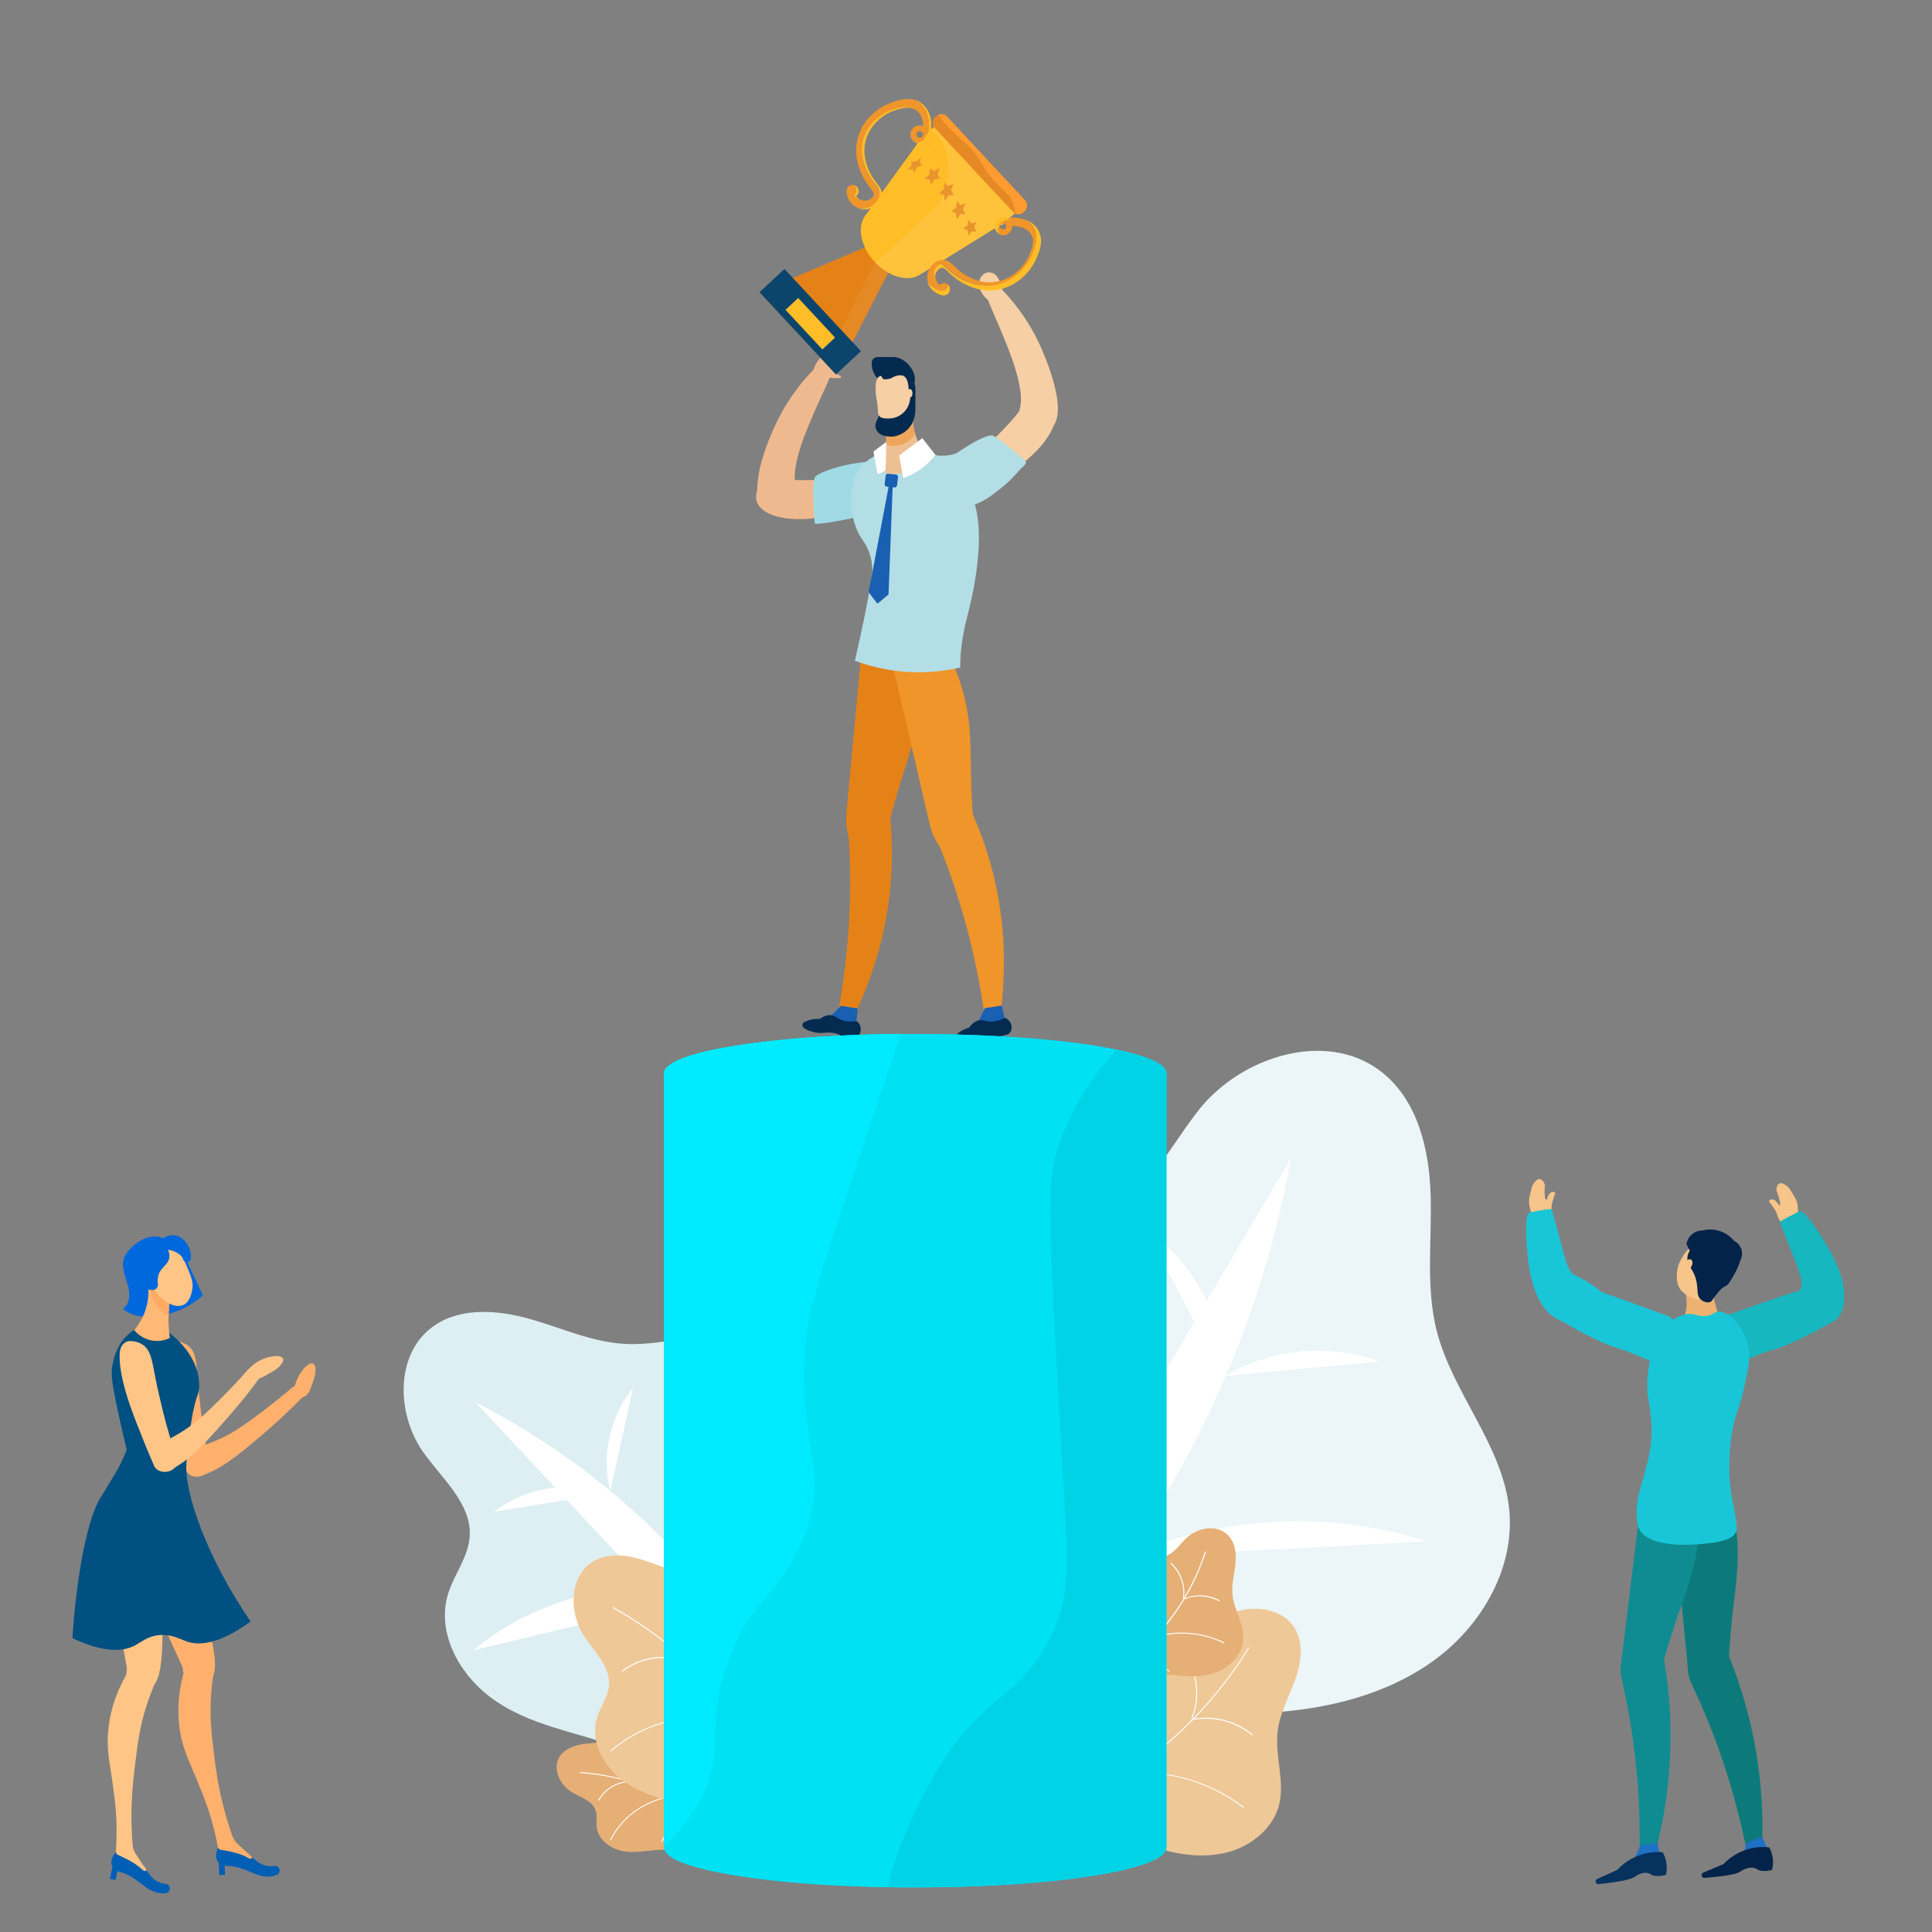 <svg version="1.1" id="Слой_1" xmlns="http://www.w3.org/2000/svg" x="0" y="0" width="500" height="500" viewBox="0 0 1000 1000" xml:space="preserve"><rect x="0" y="0" width="1000" height="1000" fill="#808080" stroke="none"/><style>.st0{fill:#ffb06d}.st1{fill:#0068dd}.st2{fill:#005fb5}.st3{fill:#ffc586}.st7{fill:#efb98f}.st9{fill:#e58217}.st10{fill:#195fb2}.st11{fill:#052b51}.st12{fill:#ef9529}.st13{fill:#b3dee5}.st14{fill:#fff}.st17{fill:#052a4f}.st18{fill:#f7cfa4}.st19{fill:#e58925}.st20{fill:#ffbd28}.st21{fill:#ffc33b}.st23{fill:#ea942d}.st26{fill:#0c7a7a}.st27{fill:#1e71c4}.st28{fill:#032349}.st29{fill:#0f8c91}.st31{fill:#f7c589}.st32{fill:#16b7bf}.st34{fill:#19c6d8}.st37{fill:#e5af75}.st38{fill:#efc898}.st39{fill:#00e1f4}</style><path class="st0" d="M96.1 758.6c1 3.4 4.5 5.5 7.9 4.8 1.1-.2 1.8-.7 2.4-1.1 3.8-3.2.1-10.5-2.2-30.2-1.5-12.6-1.8-16.6-1.8-16.6-.8-9.9-.7-15.1-4.5-18.5-2.2-2-4.9-2.6-6.8-2.8-.7 0-1.8.2-2.9.9-2.3 1.5-2.8 4.6-3.1 6.6-1.2 11 2.3 25.5 4 32.2.2.6.6 2.3 1.2 4.8 2.3 8 4.2 14.7 5.8 19.9z"/><path class="st0" d="M96.9 762c-1.7-2.4-.1-6.5 1.9-9.1 2.9-3.7 6.8-4.7 12-6.8 8.3-3.4 14-7.5 18.8-10.9 2.9-2.1 13.4-9.9 20.3-15.9.9-.8 3.3-2.9 6.6-3.6.8-.2 4.1-.9 4.8.2.3.5.8 2.5-13.9 16.3-4.8 4.5-9.1 8.3-16.1 14.2-16 13.5-20.4 14.6-25.8 17.1-3.3 1.6-6.9.9-8.6-1.5z"/><path class="st0" d="M161.3 717.2c1.1-2.9 2.2-5.9 2-8.8-.1-.9-.3-1.9-.9-2.4-1.2-.9-2.9.1-4.2 1.4-3 3-5.2 7.3-5.9 11.6-.2 1.2-.2 2.4.3 3.3.3.5.7.7 1.2.9 1.5.6 3.3.1 4.7-1 1.6-1.2 2-3.1 2.8-5z"/><path class="st1" d="M79.4 640c-4.3.3-8.3 2.7-11.4 5.8-1.7 1.6-3.2 3.5-3.9 5.7-1.4 4.4.7 9 2 13.4s1.3 10.1-2.5 12.5c3.8 3.4 9.2 4.3 14.3 4.1 10-.4 19.7-4.4 27.1-11-2.6-5.5-5.1-11-7.7-16.5-2.9-6.3-10.2-14.5-17.9-14z"/><path transform="matrix(.999 -.043 .043 .999 -41.226 5.785)" class="st2" d="M113.1 962.1h3v8.5h-3z"/><path class="st2" d="M144.7 968.7c-.2.9-.8 1.6-1.6 1.8-.7.2-1.4.5-2.3.6-7.2 1.3-11.6-3.6-20-5-1.1-.2-2.4-.3-4-.4-3.1 0-5.5-2.9-4.9-6l.4-2c.2-.9.9-1.7 1.8-1.9 3-.8 5.3-.6 6.9-.3 8 1.6 10.3 9.5 17.9 10.4 1.1.1 2.2.1 3.2-.1 1.5-.2 2.9 1.3 2.6 2.9z"/><path class="st0" d="M130.2 961.1c.3.3.4.5.3.6-.1.3-.8.5-1.3.3-.1 0-.2-.1-.2-.1-1.6-.9-3.5-1.8-5.8-2.5-2.3-.8-4.5-1.3-6.4-1.5-.7-.1-.3-1.2-.3-1.4 0-1.1.6-1.5 1.9-3.5 1-1.6 1.1-2.2 1.6-2.2.7 0 .8 1.1 2.2 2.8.7.8.8.9 3.1 2.9.5.5 1.1 1 1.9 1.8.8.7 1.4 1.2 1.9 1.6-.2-.1.4.3 1.1 1.2z"/><path class="st0" d="M121.9 959c-2-.8-5.6-1.3-7.5-1.5-.8-.1-1.5-.7-1.6-1.5-3.3-17.1-7.3-25.8-11-35-3.8-9.3-7.1-15.3-8.7-25.3-1.9-12.1 0-22.6 1.9-29.7-1.5-5 1.7-10.1 6.3-11.1 4.4-.9 9.1 2.2 10 6.9-.7 3.3-1.4 8-1.9 13.7-1.1 12.8.1 22.2 1.5 33.5 1.1 9 2.9 22 8.3 38.2 1.3 3.9 2.5 7.2 3.6 9.9.6 1.7.6 2.5-.9 1.9z"/><path class="st0" d="M98.2 871.2c-10.8-23.8-21.5-47.6-32.3-71.4-2.6-5.8 1-13.1 8-16.1 2.9-.8 7-1.7 11.1-.6 9.8 2.6 9.6 13.5 15.8 34.1 3.6 12.1 13.9 42.4 9.3 50.6-1.4 2.5-3.5 3.6-3.5 3.6-3.2 1.5-6.9.3-8.4-.2z"/><path transform="rotate(12.075 59.195 968.74)" class="st2" d="M57.7 964.4h3v8.5h-3z"/><path class="st2" d="M87.7 978.5c-.4.8-1.1 1.3-2 1.4-.7.1-1.5.1-2.4 0-7.3-.5-10.3-6.4-18.1-9.9-1-.4-2.3-.9-3.8-1.3-3-.8-4.6-4.2-3.3-7l.9-1.8c.4-.9 1.2-1.4 2.2-1.4 3.1 0 5.3.7 6.8 1.4 7.3 3.5 7.6 11.8 14.7 14.5 1.1.4 2.1.6 3.1.7 1.6.2 2.6 1.9 1.9 3.4z"/><path class="st3" d="M75.6 967.5c.2.4.2.5.1.7-.2.3-.9.3-1.4 0-.1-.1-.2-.1-.2-.1-1.3-1.2-3-2.6-5-3.9-2.1-1.3-4-2.3-5.8-3.1-.6-.3 0-1.2 0-1.5.3-1.1 1-1.3 2.7-2.9 1.4-1.3 1.6-1.8 2.1-1.7.6.1.5 1.3 1.4 3.3.5 1 .6 1 2.3 3.6.4.6.8 1.3 1.4 2.2.6.9 1.1 1.5 1.4 2 .1-.1.5.4 1 1.4z"/><path class="st3" d="M68.1 963.5c-1.8-1.2-5.1-2.6-6.9-3.3-.8-.3-1.2-1-1.2-1.9 1.1-17.3-.6-26.8-1.9-36.6-1.4-9.9-3.1-16.6-2-26.7 1.2-12.2 5.7-21.9 9.3-28.2-.2-5.2 4.1-9.4 8.9-9.1 4.5.3 8.2 4.4 7.9 9.2-1.5 3.1-3.4 7.4-5.3 12.8-4.3 12.1-5.5 21.5-6.9 32.9-1.1 9-2.7 22-1.6 39 .3 4 .7 7.6 1 10.5.2 1.5 0 2.3-1.3 1.4z"/><path class="st3" d="M67.2 872.5c-4.4-25.7-8.9-51.5-13.3-77.2-1-6.3 4.3-12.4 11.8-13.6 3-.1 7.2.2 10.9 2.2 8.8 5 5.9 15.5 6.7 37 .5 12.6 2.8 44.6-3.7 51.3-2 2-4.3 2.6-4.3 2.6-3.5.6-6.8-1.4-8.1-2.3z"/><path d="M129.7 839.3c-16.6 12-26.7 12.5-33.1 10.3-3.4-1.2-7.7-3.8-14-3.3-6 .5-9.4 3.6-12.8 5.4-5.6 2.9-15.1 4.3-32.3-3.8 1-16.3 2.9-30 4.7-40.3 0 0 3.8-22.3 9.3-31.5 3.2-5.3 6.5-10.7 6.5-10.7 1.4-2.2 1.4-2.2 1.7-2.8 1.6-2.7 3.8-6.8 5.9-12.2-1.9-7.7-3.4-14.3-4.5-19.6-3.4-15.8-3.7-19.5-2.9-24.1.6-3.3 2.1-10.7 8.3-16.1 1.5-1.3 5.3-4.6 10.6-4.7 6.2-.2 10.6 3.8 14.4 7.3 1.9 1.8 11.3 10.5 11.6 23.3 0 1 0 1.8-.1 2.5-.4 2.4-1 4-1.6 5.7-.3 1-.7 2.7-1.5 6.2-1.3 6-3.4 22.9-3.5 28.4-.3 13 9.2 44.7 33.3 80z" fill="#005081"/><path d="M87.2 682.7c0 3.6.3 6.9.7 9.8-1.3.7-4.3 1.9-8.2 1.5-5.9-.6-9.4-4.5-10.2-5.5 1.6-2 3.6-4.8 5.1-8.5 3-7.5 2.3-14.3 1.8-17.6.4 0 .7.1 1.1.1 4 .3 8 .7 12 1-1.1 4.4-2 9.8-2.2 16-.1 1.1-.1 2.2-.1 3.2z" fill="#ffb876"/><path d="M89.5 664.8c-1.1 4.4-2 9.8-2.2 16-4.5-1.4-8.7-7.6-9.6-13.4-.2-1.1-.2-2.3-.2-3.6 4 .4 8 .7 12 1z" fill="#ffaa62"/><path class="st3" d="M92.9 649.3c2 1.5 2.8 3.7 4.6 8.1 1.5 3.7 2.2 5.6 2.2 8.1-.1 2.9-1.2 8.2-4.7 9.9-4.9 2.4-12.7-2.9-15.9-9.2-2.8-5.6-3.5-14.9 1.9-18.2 3.6-2.2 8.8-1.2 11.9 1.3z"/><path class="st1" d="M91.9 646.9c1.5 1.3 2.4 3 2.9 4.9.3 1.2 1.6 1.8 2.8 1.3.7-.3 1.2-1 1.2-1.7.3-4.2-1.7-8.5-5.2-10.8-1.1-.7-2.4-1.3-3.8-1.3-.8 0-1.7.1-2.5.3-1.5.4-3.2 1.3-3.6 2.8-.7 2.9.9 2.5 2.7 2.6 2.2.1 4 .5 5.5 1.9z"/><path class="st1" d="M78.3 667.7c-.4-.1-.7-.1-1.1-.2-1.2-.2-2.1-1.1-2.3-2.3l-1.4-6.9c-1.4-6.6 2.9-13 9.4-14.4 1.2-.2 2.4.2 3 1.2 1.7 2.5 2 4.4 1.7 6-.6 3.6-4.1 4.6-5.5 8.6-.5 1.6-.6 3.1-.4 4.6.4 2.1-1.4 3.8-3.4 3.4z"/><path class="st3" d="M79.3 757.6c1.4 3.3 5.1 5 8.5 3.8 1.1-.3 1.8-.9 2.2-1.4 3.4-3.6-1.1-10.5-5.7-29.7-3-12.3-3.7-16.3-3.7-16.3-1.9-9.7-2.4-14.9-6.6-17.9-2.4-1.7-5.2-2-7.1-2-.7.1-1.8.4-2.7 1.2-2.2 1.8-2.3 4.9-2.3 6.9.1 11.1 5.2 25 7.7 31.5.2.6.8 2.2 1.8 4.6 3 7.8 5.7 14.3 7.9 19.3z"/><path class="st3" d="M80.6 760c-2-2.1-1-6.4.6-9.3 2.3-4.1 6.1-5.6 10.9-8.4 7.7-4.5 12.9-9.4 17.1-13.4 2.6-2.5 11.9-11.6 17.9-18.6.8-.9 2.9-3.4 6-4.4.8-.3 3.9-1.5 4.8-.4.4.5 1.1 2.4-11.5 18.1-4.2 5.2-7.9 9.4-14 16.3-14 15.6-18.2 17.3-23.1 20.5-3 2-6.6 1.8-8.7-.4z"/><path class="st3" d="M138.5 711.4c2.7-1.5 5.5-3 7.2-5.4.6-.8 1-1.6.9-2.4-.3-1.5-2.3-1.8-4.1-1.7-4.3.3-8.7 2.1-12 5-.9.8-1.8 1.7-1.9 2.7-.1.5.1 1 .3 1.5.7 1.4 2.4 2.3 4.3 2.3 1.9.2 3.4-1 5.3-2z"/><path class="st7" d="M395.1 247.6c-.8.3-1.9.8-2.6 1.9-.4.7-.5 1.3-.5 1.8l-.1 2.6c-.8 2.5-.6 4.4-.2 5.7 1.8 5.7 10.6 9.2 22.6 9.1 2 0 4-.1 6.1-.4 3.9-.5 7.9-.9 11.8-1.4l.8-19.6c-3.4 1-8.9 1.2-15.6 1.2H412c-4.5-.2-8.3-.7-10.9-1.1-1.2-.4-3.5-.8-6 .2zM437.1 184.2c.1.9.1 1.7 0 2.3-.5 2.5-5.2 4.1-5.5 5.8-.3 1.5 4.7 1.8 3.6 3.3-4.1.8-11.7-1.5-14.8-1.3.1-1 .4-2.5 1.1-4.1 1.2-3 2.9-4.8 4-5.9 2.2-2.3 4.2-4.4 6.9-4.2.4 0 1.8.1 3.1 1.2 1.2 1.1 1.5 2.4 1.6 2.9z"/><path class="st7" d="M422.2 190.2c-5.4 5.4-13.6 14.7-20.1 28.1-1.6 3.3-16.5 34.3-6.6 43.1 5 4.4 15.8 3 18.2-1.4 1.1-2.1-1.1-3.9-2-9.1-.9-4.9 0-8.7.8-12.8 3.1-14 14.1-35.5 17.2-43.1.2-.5.7-1.7.2-2.8-.9-2-4.8-2.1-7.7-2z"/><path d="M463.4 252.2c-3.5 11.2-19.2 15.2-22.8 16.1-1 .3-18.3 3.7-18.8 2.6-.3-.8-1.6-19.4-.1-23.7 1.4-4 35.4-13.1 41-5.1 2.7 3.7 1.1 8.7.7 10.1z" fill="#a0dbe5"/><path class="st9" d="M476.2 359.2c-.6 18.7-5.5 30.7-10.8 48-2.3 7.6-5.2 17.9-8 30.5-1.7 7.5-11.7 8.9-15.4 2.3v-.1c-3.1-5.7-4.5-12.3-3.9-18.8l7.5-81c.2-2.5 1.8-4.7 4.1-5.7 5.4-2.4 15.4-5.4 21.7.5 1.1 1.2 5.4 5.7 4.8 24.3z"/><path class="st9" d="M442.8 524.1h-9c2.6-14 4.7-30.1 5.7-47.9.9-16.2.6-31-.3-44.3-.2-3.2.5-6.3 2.3-9 1.4-2.2 3.3-3.8 5.6-4.3 2.6-.6 5.1.5 10 2.7 1.6.7 2.9 1.4 3.7 1.9 1 10.7 1.3 23.5-.1 37.7-2.8 26.9-10.9 48.5-17.9 63.2z"/><path class="st10" d="M443.1 530.7l-15.2-2.6 7.4-7.5 8.6 1.4z"/><path class="st11" d="M442.6 537.1c-1 0-2.5 0-4.3-.3-3.2-.5-3.4-1.4-6.1-2-4.2-1-6.6.5-10.7-.5-1.4-.3-2.7-.8-2.7-.8-.5-.2-1.1-.4-1.8-.8-.4-.2-.8-.5-1.1-.8-.9-.8-.7-2.3.3-2.8.4-.2.8-.4 1.3-.6 2.7-1.1 5.2-1.2 6.8-1.1 1.5-1.1 3.7-2.3 6.1-1.9 1.6.2 2.5 1.1 3.8 1.8 1.8 1 4.8 1.9 9.3 1.2 1.9 1.6 2.5 4.1 1.7 6.1-.6 1.7-2.2 2.3-2.6 2.5z"/><path class="st12" d="M497.8 355.7c5.3 17.9 4.4 30.9 4.9 49 .2 8 .7 18.7 2 31.5.8 7.6-8.3 12.2-13.9 7-4.8-4.5-8.1-10.2-9.6-16.6-6.1-26.4-12.3-52.8-18.4-79.2-.6-2.4.2-5 2.1-6.7 4.4-3.9 12.9-10 20.7-6.4 1.4.7 6.9 3.6 12.2 21.4z"/><path class="st12" d="M518.1 522.8l-8.5 2.8c-2-14.1-5-30.1-9.7-47.3-4.3-15.6-9.2-29.6-14.2-41.9-1.2-2.9-1.5-6.2-.7-9.3.7-2.6 2-4.7 3.9-5.9 2.3-1.4 5-1.1 10.4-.6 1.7.2 3.2.4 4.1.6 4.3 9.8 8.7 21.8 11.8 35.8 5.8 26.6 4.9 49.6 2.9 65.8z"/><path class="st10" d="M520.4 528.9l-15.2 2.4 4.6-9.5 8.7-1.3z"/><path class="st11" d="M522 535.2c-.9.4-2.4.8-4.2 1.1-3.2.5-3.7-.3-6.4 0-4.3.4-6.1 2.6-10.3 3-1.4.1-2.8.1-2.8.1-.5 0-1.2 0-1.9-.2-.5-.1-.9-.2-1.3-.4-1.1-.4-1.4-1.9-.6-2.8.3-.3.7-.6 1-.9 2.3-1.9 4.6-2.8 6.1-3.2 1.1-1.5 2.8-3.4 5.2-3.8 1.6-.3 2.7.2 4.1.5 2.1.4 5.1.3 9.2-1.8 2.3.9 3.7 3.1 3.5 5.3 0 1.7-1.3 2.8-1.6 3.1z"/><path class="st13" d="M497 345.5c-6.9 1.6-16.9 3.1-28.9 2.2-10.7-.9-19.4-3.4-25.6-5.7 4.3-18.6 7.1-33.3 8.5-41.7.4-2.3 1-6.6-.3-11.7-1.3-5.2-3.8-8.5-4.9-10.1-5.9-8.8-8.3-27.1.3-37.3 9.4-11.1 28.2-8.5 30.7-7.9 2 .5 6.4 2.1 8.3 2.4 2.1.5 11 3.5 15.3 13.4 1.7 3.8 3.1 7.5 4.2 11.7.4 1.7 1.2 5 1.7 9.5 1.3 11.8-.7 29.9-5.3 47.4-.8 3.2-2.2 8.1-3.1 15.2-.8 5.3-.9 9.9-.9 12.6z"/><path class="st10" d="M449.6 306.5l10.3 1.2 2.2-57.4-1.8-.2zM454 312.3h.4l5.5-4.6-10.3-1.2z"/><path class="st10" d="M459 251.9l3.9.4c.7.1 1.3-.4 1.4-1.1l.5-4.2c.1-.7-.4-1.3-1.1-1.4l-3.9-.4c-.7-.1-1.3.4-1.4 1.1l-.5 4.2c-.1.7.4 1.3 1.1 1.4z"/><path class="st14" d="M454.2 245.4c2.3-.8 5.2-2.1 8.2-4.1 4-2.7 6.7-5.7 8.5-7.9-2.3-2.9-4.5-5.8-6.8-8.7l-12 9c.6 3.8 1.3 7.8 2.1 11.7z"/><path d="M482 238.3c-8.3 7.9-23.4 7.5-24 6.3.3-.3.7-8.2.7-14.5 0-3.5 0-6.5-.3-7.5 4.7-4.1 9.4-8.1 14.2-12.2-.3 2.7-.7 8.2 1.1 14.2.7 2.4 1.7 4.9 3.3 7.4 1.5 2.6 3.3 4.7 5 6.3z" fill="#edc094"/><path d="M473.6 224.6c-.6 1.1-1.5 2.1-2.6 3.1-2.7 2.3-5.7 2.9-7.2 3.1h-.7c-.8 0-2.6 0-4.3-.7 0-3.5 0-6.5-.3-7.5 4.7-4.1 9.4-8.1 14.2-12.2-.5 2.7-.9 8.1.9 14.2z" fill="#efa55b"/><path class="st17" d="M461.8 226h-.7c-1.2-.1-5 0-7-2.7-2.6-3.6.7-6.7.8-8.3.2-5.1-1.2-7.5-1.2-12.6v-.1c0-4.7 3.9-8.5 8.6-8.5h5.3c.3 0 .6 0 .9.1.7.2 1.6.5 2.5 1.1 2.9 2.2 2.9 6.1 2.8 6.9v10c0 .9.1 6.9-4.7 11-2.8 2.4-5.8 3-7.3 3.1z"/><path class="st17" d="M468.2 199.7h-5.5c-6.3 0-11.5-5.2-11.5-11.5v-.4c0-1.7 1.4-3 3-3h8.4c5.6 0 12.6 7.5 10.6 13.8.1 2.5-2.4 1.1-5 1.1z"/><path class="st18" d="M460.1 216.6h-.9c-2.6 0-4.7-.6-4.7-3.1 0-.9-.5-6.1-.8-7.1-.3-1-1.8-11.8 2.4-11.8.4 0 .3 1.3 1.2 1.6 1.2.4 3.5-.1 4.7-.8l.2-.1c1.4-.9 3.1-1.2 4.7-1 2.1.3 3.3 3.2 3.4 7 0 .2 0 .5.1.7l.6 3.3c.1.3.1.6.1.9-.4 5.8-5.2 10.4-11 10.4z"/><path class="st18" d="M472.3 203.6c0 1.2-.6 2.2-1.4 2.2-.8 0-1.4-1-1.4-2.2 0-1.2.6-2.2 1.4-2.2.8-.1 1.4.9 1.4 2.2z"/><path class="st14" d="M467.5 247.5c2.3-.8 5.2-2.1 8.2-4.1 4-2.7 6.7-5.7 8.5-7.9-2.3-2.9-4.5-5.8-6.8-8.7l-12 9 2.1 11.7z"/><g><path class="st18" d="M534.5 205c.8-.4 1.9-.9 3.2-.6.7.2 1.3.6 1.6.8l2 1.7c2.4 1.2 3.6 2.6 4.2 3.8 2.8 5.2-.7 14.1-9 22.7-1.4 1.4-2.9 2.8-4.5 4.2-3.1 2.5-6.1 5.1-9.1 7.6l-14.7-12.9c3-1.8 7-5.7 11.6-10.5 1.9-2 3.1-3.3 3.7-4 3-3.4 5.2-6.4 6.7-8.7.6-1 2-3 4.3-4.1zM507.8 143.3c-.5.8-.7 1.5-.9 2.2-1 4.8 3.5 9 4 9.4 2.8 1.4 5.5 2.8 8.3 4.2.3-1-.3-9.8-.8-11.2-1.2-3-2.2-5.7-4.7-6.6-.3-.1-1.7-.6-3.3-.1-1.5.6-2.3 1.7-2.6 2.1z"/><path class="st18" d="M518.8 150.1c5.3 5.5 13.3 15 19.5 28.6 1.5 3.4 15.8 34.6 5.6 43.2-5.1 4.3-15.9 2.7-18.1-1.8-1.1-2.1 1.2-3.9 2.2-9.1 1-4.9.2-8.7-.6-12.8-2.8-14.1-13.4-35.8-16.2-43.4-.2-.5-.6-1.8-.1-2.8 1-2 4.8-2.1 7.7-1.9z"/><path class="st13" d="M490.8 257.6c4.4 2.2 9.3 4.6 13.9 3.4 6.2-1.6 18-11.7 21.3-15.8 2.1-2.7 5.6-5 5-6.1-.4-.8-13-11.8-17.1-13.6-3.9-1.7-31.9 15-30 24.6.8 4.6 5.6 6.9 6.9 7.5z"/></g><path class="st13" d="M485.9 235.8s7.4.7 11.1-2.4c3.7-3.1 1.3 9.9 1.3 9.9l-7.8 4.2s-6.4-6.7-6.3-7c.1-.2 1.7-4.7 1.7-4.7z"/><g><path class="st19" d="M432.7 193.8l-39.6-42.5 2.4-1 54.9-23.3 10.7 11.5z"/><path class="st9" d="M427.8 185l-32.3-34.7 54.9-23.3 4.6 5z"/><path class="st20" d="M518.3 116L476 142.2c-6.2 3.8-15.9.9-22.8-6.2l-.5-.5c-6.9-7.4-9.3-17.7-5-23.7l29.2-40.3 41.4 44.5z"/><path class="st21" d="M518.3 116L476 142.2c-6.2 3.8-15.9.9-22.8-6.2L498 94.3l20.3 21.7z"/><path transform="rotate(-42.937 502.822 88.802)" fill="#ffbc24" d="M495.6 58.5H510v60.7h-14.4z"/><path class="st21" d="M529.1 106.8l-10.5 9.8-33.7-10.1c8.4-9.3 7.1-31-.6-37.4-.7-.6-1.4-1.1-2.1-1.6l5.5-5.1 41.4 44.4z"/><path class="st19" d="M530.3 109.3l-.5.5c-1.2 1.2-3 1.4-4.4.7-.4-.2-.8-.5-1.2-.9l-40.4-43.4c-1.5-1.6-1.4-4.1.2-5.6l.5-.5c.4-.4.9-.6 1.3-.8 1.5-.5 3.2-.2 4.3 1l40.4 43.4c1.5 1.6 1.4 4.1-.2 5.6z"/><path class="st23" d="M473.1 89.3c-.3-.7-.6-1.3-.8-1.9-.9.2-1.8.4-2.8.7.8-.8 1.6-1.6 2.3-2.4 0-.7 0-1.4-.1-2 .8-.1 1.6-.1 2.4-.1.9-.7 1.9-1.4 2.8-2.2-.3.9-.6 1.8-1 2.7.6.4 1.2.8 1.7 1.3-1 .4-2 .7-3 1.1-.4 1-.9 1.9-1.5 2.8zM481.9 95.7c-.2-1-.4-1.9-.6-2.8l-2.7-.3c.8-.8 1.6-1.5 2.5-2.3 0-1 .1-2 .1-3 .8.4 1.5.8 2.3 1.2.9-.5 1.9-1.1 2.9-1.6-.4 1.1-.8 2.1-1.2 3.2.5.7 1 1.5 1.5 2.3-1 .1-1.9.3-2.9.4-.7 1-1.3 1.9-1.9 2.9zM489 104.1c-.1-1.1-.3-2.1-.4-3.2-.8-.3-1.7-.5-2.6-.8.8-.7 1.7-1.4 2.5-2.2.1-1.1.2-2.2.3-3.4.7.6 1.4 1.2 2 1.8.9-.4 1.8-.8 2.8-1.2-.4 1.1-.8 2.2-1.3 3.3.4.9.9 1.8 1.3 2.7h-2.7c-.6 1.1-1.2 2-1.9 3zM495.3 113.5c-.1-1-.3-2.1-.4-3.1-.8-.3-1.6-.7-2.4-1 .8-.7 1.6-1.3 2.4-1.9.1-1.1.3-2.2.4-3.4l1.8 2.1c.9-.3 1.7-.6 2.6-.9l-1.2 3 1.2 2.7c-.8-.1-1.7-.2-2.6-.2-.6 1-1.2 1.8-1.8 2.7zM501.4 121.9c-.2-.9-.4-1.8-.5-2.7l-2.4-.9c.8-.6 1.5-1.1 2.3-1.7l.3-3c.6.7 1.2 1.4 1.8 2l2.4-.6c-.3.9-.7 1.7-1 2.6.4.8.9 1.6 1.3 2.4-.8-.1-1.6-.2-2.5-.3-.6.7-1.1 1.5-1.7 2.2z"/><path class="st20" d="M438.2 98.6zM479 69.5l-1.7-.4h-.1V69l1.8.5c0-.1 0 0 0 0zM445.9 108.2c-.8-.1-1.5-.4-2.2-.7.3.1.5.1.8.2 5 .9 9.5-2.5 10.5-6.1.8-3-.9-5.1-2.7-7.4-1-1.3-2.1-2.7-3.1-4.7-1-1.9-4.2-8.5-2.9-15.5 1.7-9.5 9.3-15.3 15.3-17.3 2.7-.9 7.1-2.4 10.5-.7-3.1-.8-6.8.4-9.1 1.2-6 2-13.6 7.8-15.3 17.3-1.3 7 1.9 13.7 2.9 15.5 1 1.9 2.2 3.4 3.1 4.7 1.8 2.3 3.4 4.5 2.7 7.4-1 3.6-5.5 7-10.5 6.1zM477.7 65.4c-.3-.2-.7-.3-1.1-.4.4.2.7.5 1 .8.1-.1.1-.3.1-.4zm1.3 4l-1.8-.5s0 .1.1.1l1.7.4c0 .1 0 0 0 0z"/><path class="st20" d="M478.9 73c-1.5 1.4-3.8 1.6-5.5.6 1.4.3 3-.1 4.2-1.2.9-.8 1.4-1.9 1.5-3v-.2l1 .3c.1-.4.2-.7.2-1.1 1.3-6.3-.5-12.2-4.7-15.4-.7-.5-1.4-.9-2.1-1.3 1.2.4 2.4.9 3.5 1.8 4.4 3.3 6.1 9.8 4.4 16.4l-1-.3c-.1 1.4-.6 2.6-1.5 3.4zM438.2 99.5c-.1-.3-.1-.6 0-.9v.9zM445.2 103.4c-1-.2-1.9-.7-2.6-1.5-.3-.3-.5-.6-.7-.9.1-.1.2-.1.3-.2.2-.2.4-.4.5-.6.8-1.2.6-2.8-.4-3.9-.2-.2-.4-.3-.6-.5.7.1 1.4.4 1.9 1 1.2 1.3 1.1 3.3-.2 4.5-.1.1-.2.2-.3.2.6.8 1.3 1.5 2.1 1.9z"/><g><path class="st12" d="M438.2 98.6zM438.2 99.5c-.1-.3-.1-.6 0-.9v.9zM476.4 64.9c.1 0 .2.1.3.2-.1 0-.2 0-.3-.1v-.1zM477.7 65.4v.4c-.3-.3-.7-.6-1-.8.3.1.7.2 1 .4z"/><path class="st12" d="M476.4 64.9v.1c.1 0 .2 0 .3.1-.1-.1-.2-.2-.3-.2zm2.6 4.5l-1.8-.5v.1h.1l1.7.4c0 .1 0 0 0 0z"/><path class="st12" d="M444.5 107.7c-.3-.1-.5-.1-.8-.2-1.1-.5-2.1-1.2-2.9-2.1-1.1-1.1-1.8-2.5-2.3-4.1-.2-.6-.3-1.2-.3-1.8v-1c0-.2.1-.3.1-.5.2-.5.5-1 .9-1.5.7-.7 1.7-.9 2.6-.8.2.1.4.3.6.5 1 1.1 1.1 2.7.4 3.9-.1.2-.3.4-.5.6-.1.1-.2.2-.3.2.2.3.4.6.7.9.7.7 1.6 1.3 2.6 1.5.4.3.9.4 1.5.5 2.7.5 5.1-1.4 5.5-2.9.2-.8-.4-1.7-1.9-3.7-1-1.3-2.3-3-3.5-5.3-1.5-2.8-4.9-10.2-3.4-18.3 2-11.4 11.1-18.2 18.2-20.6 2.8-1 7.5-2.6 12-1.2.7.3 1.4.7 2.1 1.3 4.1 3.1 5.9 9.1 4.7 15.4-.1.4-.2.7-.2 1.1l-1-.3-1.8-.5c-.1-.2-.2-.3-.3-.4-.3-.3-.6-.4-.9-.5h-.4c-.4 0-.7.2-1 .4-.7.6-.7 1.7-.1 2.4s1.7.7 2.3.1c.5-.5.6-1.1.5-1.7l1.7.4c-.1 1.1-.6 2.2-1.5 3-1.2 1.1-2.7 1.5-4.2 1.2-.4-.2-.8-.5-1.1-.9-1.8-1.9-1.7-4.9.2-6.6 1.1-1 2.5-1.4 3.8-1.2.1 0 .2 0 .3.1.4.2.7.5 1 .8v-.4c0-3.5-1.1-6.6-3.3-8.2-.7-.6-1.5-.9-2.4-1.1-3.4-1.7-7.8-.2-10.5.7-6 2-13.6 7.8-15.3 17.3-1.3 7 1.9 13.7 2.9 15.5 1 1.9 2.2 3.4 3.1 4.7 1.8 2.3 3.4 4.5 2.7 7.4-1 3.4-5.5 6.8-10.5 5.9zM438.2 98.6zM438.2 99.5c-.1-.3-.1-.6 0-.9v.9z"/></g><g><path class="st20" d="M522.6 114.1c-.4-.1-.8-.2-1.2-.2l-.1-.8c.5.2 1 .6 1.3 1zM522.1 117.1h-.1v-.1c0 .1 0 .1.1.1zM488.6 152.9c-.1 0-.1-.1 0 0-.1-.1-.1-.1 0 0-.4 0-.6-.1-.9-.1-2.2-.4-4.1-1.6-5.6-3.2-1.1-1.2-1.8-2.7-2.1-4.3.3.7.8 1.3 1.3 1.9 1.1 1.2 2.5 2.2 4.1 2.7v-.4c.4.4.8.6 1.3.8.3 0 .5.1.8.1h.1c.4 0 .9-.1 1.3-.3l-.3 2.8zM513.8 150.3c-8.3.6-15.3-3.5-17.9-5.3-2.1-1.4-3.6-2.9-4.9-4.1-1.8-1.8-2.6-2.4-3.5-2.3-1.5.2-3.7 2.4-3.5 5.2v.2c-.5-.7-.8-1.5-.9-2.4-.2-2.7 1.9-4.8 3.4-5 .8-.1 1.6.5 3.4 2.2 1.2 1.1 2.7 2.6 4.7 3.9 2.5 1.7 9.3 5.7 17.4 5.1 11.2-.8 18.7-8.8 21.7-15.5 1.5-3.3 4.4-9.5 1-15-.8-1.4-1.9-2.5-3.3-3.4 2.4 1.1 4.5 2.7 5.8 4.9 3.5 5.7.5 12.1-1 15.5-3.1 6.9-10.9 15.2-22.4 16z"/><g><path class="st20" d="M519.9 115.6c0 .1.1.1.1.1l-.1-.1z"/></g><path class="st20" d="M490.6 152.1c-.6.5-1.3.8-2 .8h-.1c-.3 0-.6 0-.8-.1-.6-.2-1.1-.5-1.5-1-.5-.5-.7-1.2-.8-1.8v-.4c.4.4.8.6 1.3.8.3 0 .5.1.8.1h.1c.4 0 .9-.1 1.3-.3.2-.1.5-.3.7-.5.7-.6 1.1-1.5 1.1-2.4l.3.3c1 1.3.9 3.3-.4 4.5z"/></g><g><path class="st12" d="M533.8 132.5c1.5-3.3 4.4-9.5 1-15-.8-1.4-1.9-2.5-3.3-3.4-2.9-1.3-6.4-1.7-10.1-1.2v.2c.5.2.9.6 1.3 1-.4-.1-.8-.2-1.2-.2-.6 0-1.2.1-1.8.3-.5.2-1.1.5-1.5.9-1.8 1.6-2.1 4.3-.7 6.3 1.6.7 3.4.4 4.8-.8 1.1-.9 1.6-2.3 1.6-3.6.6 0 1.3 0 1.9.1 1.5.1 2.9.5 4.1 1 1.6.7 3 1.8 3.8 3.2 2.3 3.7.1 8.6-1.3 11.4-2.6 5.7-9.2 12.7-18.8 13.4-7.1.5-13.4-3.3-15.1-4.5-1.8-1.2-3.1-2.5-4.3-3.6-2.1-2-4.1-3.9-7.1-3.4-3.7.6-7.6 4.7-7.1 9.8 0 .3.1.7.1 1 .3.7.8 1.3 1.3 1.9 1.1 1.2 2.5 2.2 4.1 2.7v-.4c.4.4.8.6 1.3.8.3 0 .5.1.8.1h.1c.4 0 .9-.1 1.3-.3.2-.1.5-.3.7-.5.7-.6 1.1-1.5 1.1-2.4-.8-.6-1.8-.9-2.7-.7-.5.1-1 .3-1.5.7l-.2.2c-.6-.4-1.1-1-1.4-1.6-.3-.5-.5-1.1-.6-1.8-.5-.7-.8-1.5-.9-2.4-.2-2.7 1.9-4.8 3.4-5 .8-.1 1.6.5 3.4 2.2 1.2 1.1 2.7 2.6 4.7 3.9 2.5 1.7 9.3 5.7 17.4 5.1 10.8-.8 18.3-8.8 21.4-15.4zm-14.2-13.8c-.6.1-1.2-.1-1.6-.5-.6-.7-.5-1.7.2-2.3.5-.4 1.2-.5 1.7-.3 0 0 .1 0 .1.1.2.1.3.2.4.4.2.3.4.6.4.9.1.5-.1 1-.5 1.4-.2.1-.4.3-.7.3zm2.4-1.6c0-.1.1 0 .1 0h-.1z"/><path class="st12" d="M522.6 114.1c-.4-.1-.8-.2-1.2-.2-.6 0-1.2.1-1.8.3l-.2-1.6c.7 0 1.3.2 1.9.5.5.2 1 .6 1.3 1zM520.1 115.7h-.1v-.1c0 .1 0 .1.1.1zM485.3 149.5c.4.4.8.6 1.3.8-.5-.1-.9-.2-1.3-.3v-.5zM487.5 150.4z"/><g><path class="st20" d="M518.2 115c.5-.4 1-.7 1.5-.9.6-.2 1.2-.3 1.8-.3.4 0 .8.1 1.2.2-.4-.4-.8-.7-1.3-1-.6-.3-1.2-.5-1.9-.5-1.1-.1-2.3.3-3.2 1.1-1.9 1.6-2.1 4.5-.4 6.4.5.5 1 .9 1.6 1.2-1.4-1.8-1.1-4.6.7-6.2zm3.8 2l.1.1c-.1 0-.1 0-.1-.1z"/></g><path class="st12" d="M487.5 150.4c-.3 0-.5 0-.8-.1.2 0 .5.1.8.1z"/></g><path transform="rotate(47.063 419.401 166.536)" fill="#0c456b" d="M390.3 157.7h58.1v17.7h-58.1z"/><path d="M530.3 109.3l-.5.5c-1.2 1.2-3 1.4-4.4.7 0-1.8-.4-3.7-1.1-5.7-1.6-4.2-3.4-4-9.9-11.4-8.3-9.7-6.1-10.9-12.5-17.2-3.2-3.1-7.4-6.4-13-12.7-.9-1-2.3-2.6-3-4.2 1.5-.5 3.2-.2 4.3 1l40.4 43.4c1.4 1.6 1.3 4.1-.3 5.6z" fill="#ff9b30"/><path transform="rotate(47.063 419.344 167.529)" class="st20" d="M405.4 163h28v9h-28z"/></g><g><path class="st26" d="M898.2 788.5c2.8 18.1.3 30.7-1.6 48.3-1.1 10.2-2.3 24.9-2.3 43.1-1.7-.1-8.5-.7-14.2-7.3-4.9-5.6-5.9-5.4-6.3-7.7l-9-93c.7-.6 14.4-12.3 24.3-6 1.2 1 6.2 4.5 9.1 22.6z"/><path class="st26" d="M912.1 953.6l-8.2 3.3c-2.8-13.7-6.7-29.2-12.3-45.8-5.1-15.1-10.8-28.5-16.4-40.3-1.3-2.8-1.8-6-1.2-9 .5-2.6 1.7-4.7 3.5-6 2.4-1.7 5.9-.5 10.1-1.2 1.5-.2 3.8-.2 6.8 1.5 4 9.6 7.8 20.7 10.9 33.2 6.2 25 7.4 47.1 6.8 64.3z"/><path class="st27" d="M915.6 958.5l-14.2 5.3 2.6-10 8-3.1z"/><path class="st28" d="M882.2 972c12.8-1 17.4-2.3 18.8-3.4.1-.1 1.3-1 3.1-1.5 1.7-.6 2.8-.4 3.2-.4 1.2.2 1.9.7 2.3.9 1.2.7 3.4 1.3 7.6.3.3-1.2.7-3.3.4-6-.2-1.3-.6-3.4-1.8-5.7-2.6-.3-7.4-.5-12.8 1.5-5.5 2-9.1 5.2-11 7.2l-10.7 4.5c-1.1 1-.4 2.8.9 2.6z"/><path class="st29" d="M879.4 792.5c-1.2 18.3-6.3 30-12 46.8-3.3 9.7-7.6 23.8-11.6 41.6-1.7-.5-8.1-2.6-12.3-10.2-3.6-6.5-4.6-6.6-4.5-8.9l11.3-92.7c.8-.5 16.7-8.9 25-.6 1.1 1.2 5.2 5.7 4.1 24z"/><path class="st29" d="M857.3 956.8l-8.7 1.4c.3-14-.2-29.9-2.1-47.3-1.7-15.8-4.4-30.1-7.3-42.8-.7-3-.5-6.2.8-9.1 1-2.4 2.6-4.3 4.7-5.1 2.7-1.1 5.9.8 10.1 1 1.6.1 3.7.7 6.3 2.9 1.8 10.3 3.2 21.9 3.5 34.8.6 25.6-3 47.5-7.3 64.2z"/><path class="st27" d="M859.7 962.2l-15 2.2 4.6-9.3 8.5-1.2z"/><path d="M827.4 975.2c12.7-1.3 17.3-2.7 18.8-3.8.1-.1 1.3-1 3-1.6 1.7-.6 2.8-.5 3.2-.4 1.2.2 2 .7 2.3.9 1.3.7 3.5 1.2 7.6.1.3-1.2.6-3.4.2-6-.2-1.3-.6-3.4-1.9-5.7-2.6-.2-7.4-.3-12.7 1.8-5.4 2.1-9 5.4-10.9 7.4l-10.6 4.8c-1 .9-.3 2.6 1 2.5z" fill="#06325e"/><path class="st31" d="M800.1 633.2l-.1.1c-.5.4-2 1.5-3.6 1.1-2.2-.5-3-3.5-4.3-8.4-.4-1.4-.7-2.7-.7-4.4 0-.8.2-1.5.5-3.1.6-2.7.9-4 1.3-4.9.3-.6 1.9-3.6 3.9-3.3 1.3.2 2.2 1.7 2.5 2.9.2.8-.1 1.3-.1 2.1-.1 2.4.1 5.7.8 5.8.6.1.8-3.4 2.9-4.1.6-.2 1.4-.1 1.7.3.3.5-.4 1.4-.7 2.6-.2.8-.2.8-.4 1.4-1.3 3.4-.2 5.4-1.5 8.6-.2.6-.8 2.1-2.2 3.3zM925.2 635.2s.1 0 .2.1c.6.2 2.4.8 3.7 0 1.9-1.2 1.8-4.3 1.5-9.3-.1-1.4-.1-2.8-.7-4.4-.3-.7-.7-1.4-1.5-2.8-1.4-2.4-2.1-3.6-2.7-4.2-.5-.4-2.9-2.9-4.7-2-1.2.6-1.6 2.3-1.5 3.5.1.8.5 1.2.7 2 .8 2.2 1.6 5.5 1 5.7-.6.3-1.8-3-4-3-.6 0-1.4.3-1.5.7-.1.6.8 1.3 1.4 2.3.4.7.4.7.8 1.2 2.3 2.9 1.8 5.1 4 7.7.6.6 1.7 1.8 3.3 2.5z"/><path class="st32" d="M946.9 646.9c13.9 24.3 6.2 37.5-.5 37.9-8.9.5-18.8 2.8-20.3-1.7-.6-1.9 4.5-13.7 5.5-15.4 2.8-4.7-.1-8.3-10.3-35.1-.2-.6 9.3-5.3 10.2-5.6 2.4-.6 9.3 9.3 15.4 19.9z"/><path class="st32" d="M916.4 699c1.2-.3 3.1-.9 3.5-1 2.1-.7 4.3-1.6 6.6-2.6 3.4-1.4 6.8-3.1 9.9-4.7 1.5-.8 2.9-1.5 4.3-2.2 5.4-2.9 9.3-5.3 9.8-5.5-.8-7.7-6.3-15.2-12-17.5-1.4.6-3.6 1.4-6.2 2.2-1.5.5-3.2 1-4.9 1.5-2.5.7-30.9 10.6-34.6 11.9-6.6 2.3-12.7 24.9-2.9 27.3 2.5.6 22-8.4 26.5-9.4z"/><path d="M891.9 685.6c-17.1 3.1-21.4 1.9-22.1.2-.5-1.3 1.6-2.2 2.7-6.7 1.2-5 0-9.4-.4-10.7-.3-.9-.6-1.6-.8-2.1.3.3 3 3.2 7 2.9 3.4-.3 6.3-2.8 7.4-6.2.1 2.3 1.1 7.3 1.7 10.2 1.1 5 2.8 9.2 4.5 12.4z" fill="#edb170"/><path class="st34" d="M903.3 715.7c-2.8 13.9-5.2 15.5-7 26.8-1.3 8.3-1.2 15.3-1.2 18.6 0 2.3.1 5.6.7 10 .4 3.2.7 4.3 1.6 9.2 1.3 7.3 1.9 11 1.3 12.3-2 4.9-10.3 5.8-17.3 6.5-2.6.3-28.8 3-33.3-8.4-.2-.5-.4-.9-.5-1.9-1.6-9 .9-16.8 2.1-20.8.6-2.1 3.6-11.9 4.7-19.8.3-2.5.5-4.6.5-6.5 0-8.4-1.2-14.6-1.6-16.8-3-15.4 3.6-36.1 12.7-41.9 4.3-2.7 7.9-2.9 7.9-2.9 3.5-.2 4.7 1.3 8.5 1.1 4.3-.2 5-2.6 7.7-2.3 7.1.7 13.2 10.1 14.9 18.5 1 5 .1 9.5-1.7 18.3zM791 652.6c3.3 27.8 17.3 33.9 23 30.2 7.4-4.8 16.8-8.9 15.3-13.4-.6-2-11.8-8.4-13.5-9.1-5.1-2.1-4.8-6.8-12.6-34.3-.2-.7-10.6 1.3-11.5 1.6-2.4.8-2.1 12.9-.7 25z"/><path class="st34" d="M839.4 698.5c-1.2-.3-3.1-.9-3.5-1.1-2.1-.7-4.3-1.6-6.6-2.6-3.3-1.5-6.7-3.2-9.9-4.8-1.5-.8-2.9-1.6-4.2-2.3-5.3-3-9.3-5.4-9.8-5.6.9-7.7 6.4-15.1 12.2-17.3 1.4.6 3.6 1.4 6.2 2.3 1.5.5 3.1 1 4.9 1.6 2.5.8 30.8 11 34.5 12.4 6.5 2.4 12.4 25 2.5 27.3-2.3.5-21.8-8.8-26.3-9.9z"/><path class="st31" d="M870.8 668.6c-2.2-2.1-3.4-5.7-2.7-10.8.6-4.4 2.6-6.8 3.5-8.4 2.9-4.7 10.5-8.6 16.7-5.6 6.8 3.2 8.3 12.8 5.1 19-1.6 1-3.9 2.6-6.2 5-2.5 2.6-2.6 3.6-4.1 4.3-3.5 1.9-8.8-.3-12.3-3.5z"/><path class="st28" d="M874.6 647.4l-1.7-3.6c.1-.6.9-4 4.1-5.8 1.7-1 3.4-1.1 4.3-1.1 1.3-.4 4.8-1.1 8.9.3 4 1.3 6.4 3.9 7.3 5 .5.2 2.8 1.5 3.8 4.3.6 1.8.5 3.9-.4 5.7-1.8 5.3-4.1 9.1-5.8 11.6-.1.1-.2.3-.4.6-1 1.2-2.1 1.6-2.6 1.9-1.1.5-2 1.6-3.7 3.7-2.1 2.5-2 3.4-3.2 3.9-1.5.6-3.3-.1-4.4-.9-3.6-2.5-.9-6.8-4-13.7-1.7-3.7-3.7-5-3.4-8.1 0-1.7.7-3 1.2-3.8z"/><path class="st31" d="M875.6 655.3c-.7 1.4-2 2.1-2.9 1.7-.9-.5-1.1-2-.4-3.4.7-1.4 2-2.1 2.9-1.7.9.5 1.1 2 .4 3.4z"/></g><g><path d="M459.1 674.5c10.2-26.8 34.6-50.5 64-51.1 15.6-.3 31.4 5.6 46.5 2.1 24.7-5.7 35.9-32.6 51.7-52 21.9-26.8 65.1-40.4 93.1-19.2 19.3 14.6 25.4 40.5 26.1 64.2.7 23.7-2.7 47.9 3.3 71 8.3 31.5 33.3 58 37.2 90.3 3.7 30.3-13.1 60.5-37.8 78.9-24.8 18.4-56.4 26.2-87.6 27.8-15.7.8-31.7.2-46.9 4-22 5.5-40.3 19.5-59.8 30.8-66.4 38.3-115.1-11-110.6-78.9 1.5-21.7 10.6-42.3 12.4-64.2 3-35.1-4.6-69.7 8.4-103.7z" fill="#ecf5f7"/><path class="st14" d="M482.2 914.8c97.3-79.4 164.4-193.1 186-315.4l-186 315.4z"/><path class="st14" d="M582.3 806.1c48.4-21.6 105.3-24.7 156.2-8.3l-156.2 8.3zM582.1 802.3c-4.8-60.1-40.6-117.3-93.3-149.1l93.3 149.1zM471.8 776.4c34.9 20.9 55.7 62.3 51.1 101.8l-51.1-101.8zM622.2 879.6c-29-11.5-61.3-14.8-92-9.5l92 9.5zM593.2 636.5c24.8 16.5 40.2 45.8 39.2 74.9l-39.2-74.9zM634.1 712.2c23.5-14.2 53.9-17.1 80-7.5l-80 7.5z"/><g><path d="M253.2 878c-16.1-12.4-27.1-33.3-21.4-52.6 3-10.2 10.5-19.2 11.3-29.9 1.3-17.3-14.7-30.3-24.6-44.7-13.6-20-13.8-51.1 6.5-64.8 14-9.5 33-7.9 49.3-3.3 16.3 4.6 32.1 12 49.2 12.9 23.3 1.3 46.6-9.4 69.5-5.1 21.4 4.1 38.6 21.4 45.9 41.5 7.3 20 6 42.3.5 63-2.8 10.4-6.5 20.7-7.2 31.4-.9 15.5 4.8 30.4 8.4 45.5 12.1 51.4-31.8 72.7-77.2 55.3-14.5-5.6-26.7-15.9-41.2-21.8-23.3-9.3-48.6-11.7-69-27.4z" fill="#ddeff2"/><path class="st14" d="M422.1 914.1c-33.6-80.3-97.1-148.2-176-188.3l176 188.3z"/><path class="st14" d="M369 825.7c-4.6-36.1 5.4-73.9 27.3-103.6L369 825.7zM366.4 825.1c-42-9.7-88.6 1.5-121.4 29.1l121.4-29.1zM325.4 891.4c21.6-18.3 54.3-23 80.3-11.6l-80.3 11.6zM427.5 815.3c-14 16.5-23 36.8-25.9 58l25.9-58zM255.6 782.5c16.5-12.7 39.7-16.4 59.4-9.6l-59.4 9.6zM315.9 771.9c-4.8-18.3-.3-38.8 11.8-53.7l-11.8 53.7z"/></g><g><path class="st37" d="M321.3 957.9c-5.9-1.5-11.5-5.8-12.4-11.7-.5-3.1.4-6.4-.7-9.4-1.8-4.8-7.8-6.5-12.3-9.2-6.2-3.8-10.1-12.2-6.3-18.3 2.6-4.2 8-6 13-6.7 5-.7 10.2-.5 15-2.3 6.5-2.4 11.5-8 18.2-9.5 6.3-1.4 13.2 1.3 17.7 5.9 4.5 4.6 6.9 10.8 8 17 .6 3.1.8 6.4 2 9.4 1.7 4.3 5.1 7.7 8 11.4 9.7 12.5.4 23.4-14.1 24-4.6.2-9.2-1.2-13.9-1.1-7.6 0-14.7 2.3-22.2.5z"/><path class="st14" d="M371.8 947.7c-19.6-18-45-28.7-71.6-30.5-.3 0-.3.5 0 .5 26.4 1.8 51.7 12.4 71.2 30.3.3.2.7-.1.4-.3z"/><path class="st14" d="M346.4 930c-5.6-9.5-7.6-20.2-5.5-31.1.1-.3-.4-.5-.5-.1-2.1 11-.1 21.9 5.6 31.5.1.2.6 0 .4-.3zM345.3 930c-12.8 2.6-23.6 10.6-29.5 22.2-.1.3.3.6.4.3 5.8-11.5 16.6-19.5 29.2-22 .4-.1.3-.6-.1-.5zM342.8 953.2c3.9-7.6 11.6-12.2 20.1-12.4.3 0 .3-.5 0-.5-8.7.2-16.6 4.9-20.6 12.7-.1.2.3.5.5.2zM360.6 920.4c-1.6 6.3-1.6 12.6.2 18.9.1.3.6.2.5-.1-1.8-6.2-1.8-12.4-.2-18.6 0-.4-.5-.5-.5-.2zM310.2 931.8c3.1-5.4 8.5-8.8 14.7-9.4.3 0 .3-.5 0-.5-6.4.6-12 4.1-15.2 9.7-.1.3.3.5.5.2z"/><path class="st14" d="M325.3 921.7c-3.5-4.6-4.8-10.1-3.5-15.7.1-.3-.4-.5-.5-.1-1.3 5.8 0 11.5 3.6 16.1.1.2.6-.1.4-.3z"/></g><g><path class="st38" d="M558.2 852.5c7.6-8.5 20.1-13.9 31.1-10.2 5.8 2 10.8 6.3 16.9 7 10 1.2 18-7.2 26.6-12.2 12-6.9 29.9-6.1 37.2 5.4 5 8 3.5 18.3.3 27.1s-7.9 17.3-9 26.6c-1.5 12.7 3.9 25.8.7 38.2-3 11.6-13.6 20.5-25.4 24-11.8 3.4-24.6 2.1-36.4-1.5-5.9-1.8-11.8-4.2-17.9-4.8-8.9-.9-17.7 1.8-26.6 3.3-30.1 5.2-41-19.5-29.5-43.9 3.7-7.8 10-14.2 13.9-21.9 6.2-12.6 8.4-26.3 18.1-37.1z"/><path class="st14" d="M532 944.3c47.2-16.2 88.3-48.6 114.5-91.2.2-.3-.3-.5-.4-.3-26.1 42.5-67.1 74.7-114.2 90.9-.3.2-.2.7.1.6z"/><path class="st14" d="M584.7 917.8c21.1-1.3 42 5 58.8 17.9.3.2.5-.2.3-.4-16.9-12.9-37.9-19.2-59.1-17.9-.3-.1-.3.4 0 .4zM585.4 916.1c6.8-23.2 1.8-48.5-13-67.6-.2-.3-.6.1-.4.4 14.7 18.9 19.6 44.1 12.9 67.1-.1.3.4.4.5.1zM547.9 891.8c9.7 12.6 11.4 29.8 4.2 44.1-.1.3.3.6.4.3 7.3-14.4 5.7-31.8-4.2-44.6-.1-.3-.6 0-.4.2zM589 949.7c-9.4-8.2-20.5-13.6-32.8-15.9-.3-.1-.5.4-.1.5 12.1 2.3 23.2 7.6 32.5 15.8.3.2.6-.2.4-.4zM613 856.7c6.7 9.7 8 21.7 3.6 32.6-.1.3.4.4.5.1 4.5-11 3-23.2-3.7-33-.1-.2-.6 0-.4.3zM617.5 890.2c10.9-1.9 21.8.9 30.4 7.9.3.2.6-.2.4-.4-8.7-7.1-19.8-10-30.9-8-.4 0-.2.5.1.5z"/></g><g><path class="st37" d="M575.1 813.3c3.1-5.7 9.3-10.2 15.8-9.4 3.5.4 6.8 2.3 10.3 2 5.7-.5 9-6.2 13.1-10 5.7-5.3 15.8-7 21.3-1.3 3.9 3.9 4.4 10 3.8 15.3s-2.1 10.7-1.4 16.1c.9 7.4 5.7 14.2 5.5 21.6-.1 7-4.8 13.2-10.8 16.5-6.1 3.3-13.4 4-20.4 3.4-3.5-.3-7.1-1-10.6-.6-5.1.5-9.6 3.1-14.3 5-16 6.4-25.3-6.3-22.2-21.4 1-4.8 3.7-9.2 4.7-14.1 1.9-7.8 1.3-15.9 5.2-23.1z"/><path class="st14" d="M573 868.4c24.2-15 42.4-38 51.2-65.1.1-.3-.4-.5-.5-.2-8.8 26.9-26.9 49.9-50.9 64.8-.3.3-.1.7.2.5z"/><path class="st14" d="M598.6 847.3c11.8-3.2 24-2 34.9 3.3.3.1.5-.3.2-.5-11.1-5.3-23.4-6.5-35.2-3.3-.3.1-.2.6.1.5zM598.9 846.2c.5-14.2-5.6-27.7-16.4-36.9-.2-.2-.5.2-.3.4 10.6 9.1 16.7 22.4 16.2 36.5-.1.3.4.3.5 0zM574.7 836.9c7 6 10.2 15.3 8.2 24.3-.1.3.4.5.5.2 2.1-9.3-1.2-18.7-8.4-24.9-.3-.3-.6.2-.3.4zM605.3 864.7c-6.3-3.5-13.1-5.3-20.4-5.2-.3 0-.4.5 0 .5 7.1-.1 13.9 1.7 20.1 5.1.3.2.6-.3.3-.4zM605.9 809.3c4.9 4.7 7.4 11.2 6.4 18 0 .3.5.4.5 0 1-6.9-1.5-13.6-6.5-18.4-.2-.1-.6.2-.4.4z"/><path class="st14" d="M613.1 827.8c5.9-2.4 12.3-1.9 17.9 1 .3.2.5-.3.2-.5-5.7-3-12.3-3.4-18.3-.9-.4.1-.1.5.2.4z"/></g><g><path class="st38" d="M320.4 920.1c-8.8-7.3-14.7-19.5-11.5-30.6 1.7-5.9 5.8-11 6.3-17.1.8-10-7.9-17.7-13.2-26.1-7.4-11.7-7.3-29.6 3.9-37.4 7.8-5.4 18.1-4.3 27.1-1.4 8.9 2.8 17.6 7.2 26.9 7.9 12.8 1 25.6-5 38.1-2.3 11.8 2.6 21.1 12.7 25 24.4 3.9 11.7 3.1 24.5 0 36.4-1.6 6-3.7 11.9-4.1 18.1-.6 8.9 2.5 17.6 4.4 26.4 6.4 29.9-17.8 41.7-42.6 31.2-7.9-3.4-14.6-9.5-22.5-13-12.8-5.5-26.7-7.2-37.8-16.5z"/><path class="st14" d="M413.1 942.5C395 896 361 856.3 317.4 831.8c-.3-.2-.5.3-.2.5 43.5 24.4 77.4 64 95.5 110.4.1.3.6.1.4-.2z"/><path class="st14" d="M384.5 891c-2.1-21 3.3-42.2 15.5-59.5.2-.3-.3-.5-.5-.2A88.08 88.08 0 0 0 384 891c0 .3.5.3.5 0zM382.8 890.4c-23.5-5.8-48.6.2-67 15.8-.3.2.1.6.4.3 18.3-15.5 43.2-21.4 66.5-15.6.3 0 .5-.5.1-.5zM360.1 928.8c12.2-10.2 29.3-12.6 43.9-5.9.3.1.5-.3.2-.5-14.7-6.8-32-4.4-44.4 6-.2.2 0 .6.3.4zM416.2 885.4c-7.8 9.7-12.7 21.1-14.6 33.4 0 .3.4.4.5.1 1.8-12.2 6.7-23.5 14.4-33.2.3-.2-.1-.5-.3-.3zM322.3 865.2c9.4-7.1 21.4-8.9 32.4-5 .3.1.4-.4.1-.5-11.2-4-23.3-2.1-32.8 5-.2.2.1.7.3.5zM355.6 859.3c-2.3-10.8 0-21.9 6.7-30.7.2-.3-.2-.6-.4-.3-6.8 9-9.1 20.2-6.8 31.2.1.3.6.2.5-.2z"/></g></g><path class="st39" d="M343.8 555.5h259.9v400.8H343.8z"/><path class="st39" d="M603.7 555.5c0 5.2-12.7 10.5-38.1 14.5-2.5.4-5.1.8-7.8 1.1-29.9 4-68.6 5.5-105.2 4.6-25.9-.7-50.8-2.6-70.8-5.7-25.4-4-38.1-9.2-38.1-14.5 0-5.2 12.7-10.5 38.1-14.4 23.5-3.7 53.7-5.7 84.5-5.9 35.7-.3 72 1.7 99.3 5.9 4.5.7 8.6 1.5 12.3 2.2 17.2 3.6 25.8 7.9 25.8 12.2zM603.7 956.4c0 5.2-12.7 10.5-38.1 14.5-29 4.6-68.4 6.5-106.2 5.9-28.3-.5-55.8-2.4-77.5-5.9-25.4-4-38.1-9.2-38.1-14.5 0-5.2 12.7-10.5 38.1-14.5 25.6-4 59.1-6 92.6-6 33 0 65.9 2 91.1 6 25.4 4 38.1 9.2 38.1 14.5z"/><path class="st39" d="M343.8 555.5h259.9v400.8H343.8z"/><path class="st39" d="M603.7 555.5c0 5.2-12.7 10.5-38.1 14.5-2.5.4-5.1.8-7.8 1.1-29.9 4-68.6 5.5-105.2 4.6-25.9-.7-50.8-2.6-70.8-5.7-25.4-4-38.1-9.2-38.1-14.5 0-5.2 12.7-10.5 38.1-14.4 23.5-3.7 53.7-5.7 84.5-5.9 35.7-.3 72 1.7 99.3 5.9 4.5.7 8.6 1.5 12.3 2.2 17.2 3.6 25.8 7.9 25.8 12.2zM603.7 956.4c0 5.2-12.7 10.5-38.1 14.5-29 4.6-68.4 6.5-106.2 5.9-28.3-.5-55.8-2.4-77.5-5.9-25.4-4-38.1-9.2-38.1-14.5 0-5.2 12.7-10.5 38.1-14.5 25.6-4 59.1-6 92.6-6 33 0 65.9 2 91.1 6 25.4 4 38.1 9.2 38.1 14.5z"/><path d="M603.7 555.5v400.8c0 5.2-12.7 10.5-38.1 14.5-29 4.6-68.4 6.5-106.2 5.9 1.7-7.1 3.9-13.9 6.3-20.3 2.9-7.6 5.9-14.6 8.8-20.4 3.9-8.1 7.3-14 8.7-16.5 25.3-44.3 45.1-38.7 61.8-74.8 10.9-23.6 7.4-36.5 1.5-145-4.4-82.5-3.3-93 1.5-106.9 2.7-7.7 6-14.9 9.7-21.6 3.1-5.5 6.5-10.7 10.1-15.6 3.2-4.4 6.6-8.4 10-12.2 17.3 3.5 25.9 7.8 25.9 12.1z" fill="#00d3e6"/><path d="M466.3 535.1c-1.9 5.6-4.2 12.4-6.9 20.4-2 6-4.3 12.6-6.8 20.2-.6 1.7-1.2 3.4-1.8 5.2-21 62.4-31.5 93.8-33.2 107.6-7.2 58.9 13.9 70-2.3 108.8-12.2 29.2-26.9 29.6-38.9 64.1-12 34.3-.7 43.2-12.6 67.5-3.8 7.8-9 15.2-15.2 21.8-1.5 1.7-3.1 3.3-4.8 4.9 0 0-.1 0-.1.1V555.5c0-5.2 12.7-10.5 38.1-14.4 23.6-3.7 53.8-5.7 84.5-6z" fill="#00ebff"/></svg>